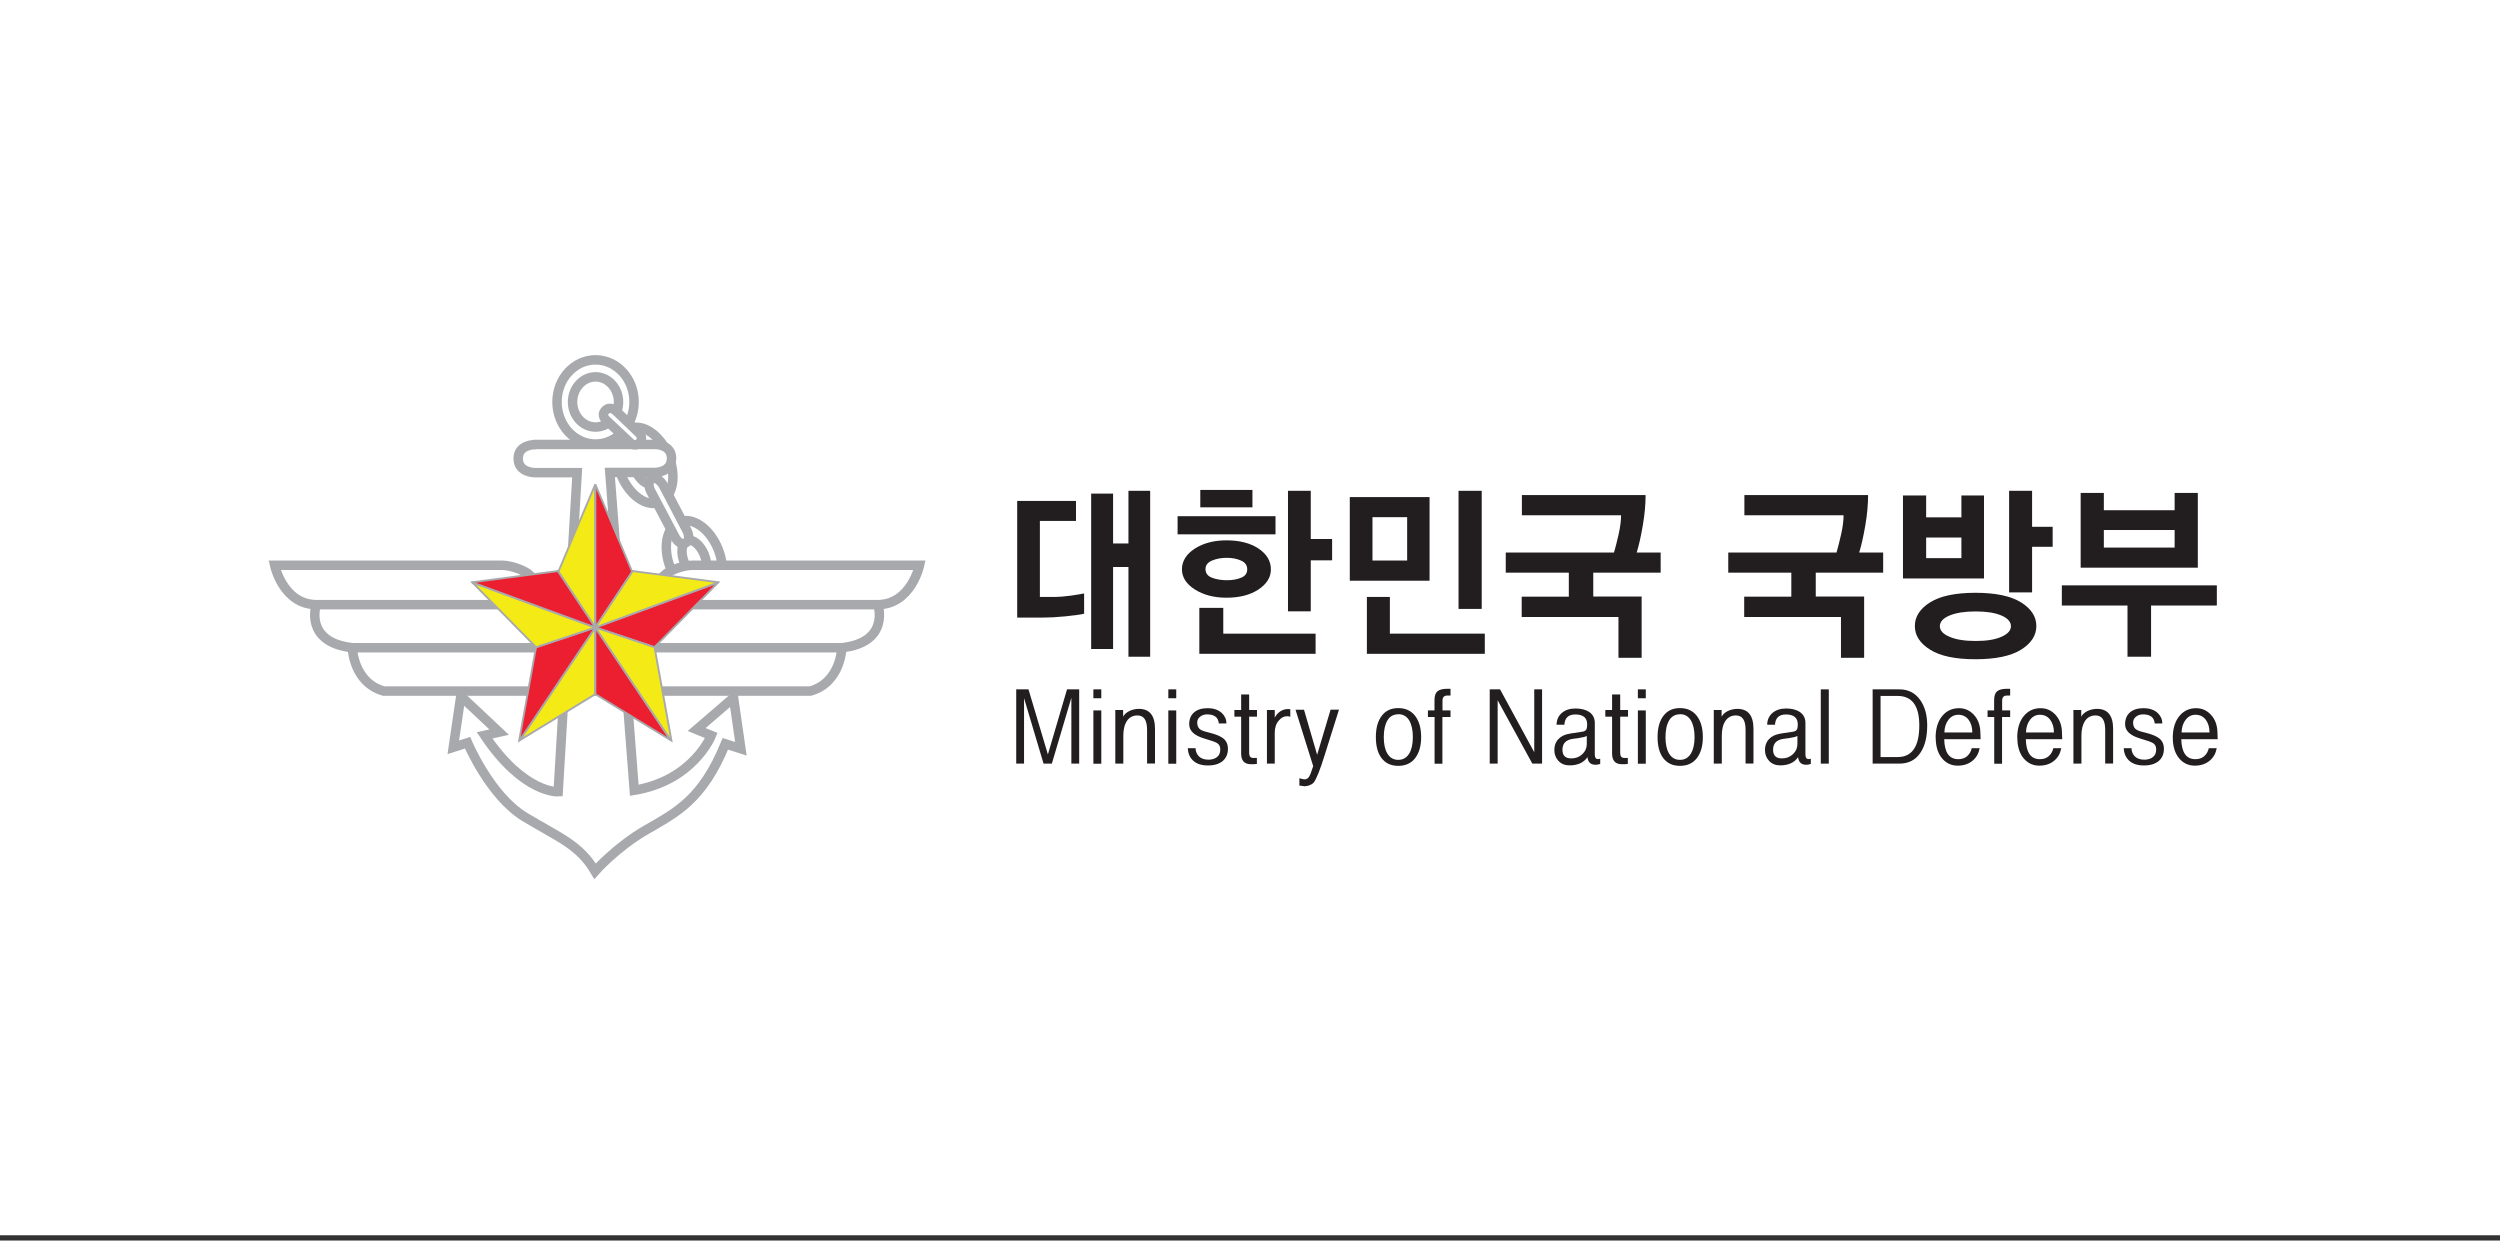 <svg width="264" height="131" viewBox="0 0 264 131" fill="none" xmlns="http://www.w3.org/2000/svg">
<rect x="0" y="0" width="264" height="131" fill="#333333" stroke="none"/>
<g clip-path="url(#clip0_9_3575)">
<rect width="264" height="130.447" fill="white"/>
<path fill-rule="evenodd" clip-rule="evenodd" d="M69.671 53.032C68.284 53.593 66.458 52.308 65.591 50.156C64.724 48.005 65.142 45.812 66.529 45.251C67.916 44.69 69.742 45.975 70.609 48.127C71.476 50.279 71.057 52.471 69.671 53.022V53.032Z" fill="white" stroke="#A8A9AC"/>
<path fill-rule="evenodd" clip-rule="evenodd" d="M68.875 51.054C68.294 51.288 67.478 50.626 67.06 49.575C66.631 48.525 66.764 47.474 67.335 47.24C67.916 47.005 68.732 47.668 69.16 48.718C69.589 49.769 69.456 50.819 68.885 51.054H68.875Z" fill="white" stroke="#A8A9AC"/>
<path fill-rule="evenodd" clip-rule="evenodd" d="M56.464 46.954C56.464 46.954 54.72 46.934 54.72 48.423C54.72 49.912 56.464 49.912 56.464 49.912H60.951L58.942 83.607C58.942 83.607 55.311 83.831 51.171 77.651L52.711 77.314L48.662 73.51L47.867 78.916L49.376 78.436C49.376 78.436 51.721 84.045 55.444 86.289C59.166 88.522 61.196 89.226 62.838 92C62.838 92 65.091 89.44 68.284 87.605C71.476 85.769 74.198 84.412 76.595 78.548L78.237 79.069L77.462 73.684L73.566 77.039L75.116 77.671C75.116 77.671 73.23 82.424 66.978 83.454L64.398 49.891H69.222C69.222 49.891 70.915 49.871 70.915 48.402C70.915 46.934 69.222 46.934 69.222 46.934H56.494L56.464 46.954Z" fill="white" stroke="#A8A9AC"/>
<path fill-rule="evenodd" clip-rule="evenodd" d="M74.892 62.884C73.505 63.445 71.68 62.16 70.813 60.008C69.946 57.856 70.364 55.663 71.751 55.103C73.138 54.542 74.964 55.827 75.831 57.978C76.697 60.12 76.279 62.323 74.892 62.884Z" fill="white" stroke="#A8A9AC"/>
<path fill-rule="evenodd" clip-rule="evenodd" d="M74.086 60.905C73.505 61.14 72.689 60.477 72.271 59.426C71.843 58.376 71.975 57.326 72.546 57.091C73.128 56.857 73.944 57.519 74.372 58.57C74.8 59.62 74.668 60.671 74.097 60.905H74.086Z" fill="white" stroke="#A8A9AC"/>
<path fill-rule="evenodd" clip-rule="evenodd" d="M62.889 38C60.645 38 58.82 39.989 58.82 42.447C58.82 44.904 60.645 46.893 62.889 46.893C65.132 46.893 66.958 44.904 66.958 42.447C66.958 39.989 65.132 38 62.889 38ZM62.889 45.098C61.553 45.098 60.462 43.905 60.462 42.447C60.462 40.988 61.553 39.795 62.889 39.795C64.225 39.795 65.316 40.988 65.316 42.447C65.316 43.905 64.225 45.098 62.889 45.098Z" fill="white" stroke="#A8A9AC"/>
<path fill-rule="evenodd" clip-rule="evenodd" d="M64.959 43.323C64.959 43.323 64.398 42.844 63.919 43.354C63.44 43.854 63.99 44.343 63.99 44.343L66.56 46.76C66.56 46.76 67.05 47.26 67.539 46.76C68.019 46.25 67.519 45.761 67.519 45.761L64.969 43.323H64.959Z" fill="white" stroke="#A8A9AC"/>
<path fill-rule="evenodd" clip-rule="evenodd" d="M70.038 51.237C70.038 51.237 69.477 50.258 68.835 50.584C68.202 50.921 68.743 51.91 68.743 51.91L71.272 56.703C71.272 56.703 71.751 57.672 72.394 57.336C73.036 56.999 72.547 56.03 72.547 56.03L70.038 51.227V51.237Z" fill="white" stroke="#A8A9AC"/>
<path d="M63.205 65.28H61.196L55.699 60.528C55.699 60.528 54.404 59.692 52.905 59.692H29C29 59.692 29.877 63.812 33.395 63.853C33.395 63.853 32.059 67.83 37.22 68.401H59.105H37.21C37.21 68.401 37.281 72.062 40.534 72.98H63.205" fill="white"/>
<path d="M63.205 65.28H61.196L55.699 60.528C55.699 60.528 54.404 59.692 52.905 59.692H29C29 59.692 29.877 63.812 33.395 63.853M33.395 63.853H55.658M33.395 63.853C33.395 63.853 32.059 67.83 37.22 68.401H59.105H37.21C37.21 68.401 37.281 72.062 40.534 72.98H63.205" stroke="#A8A9AC"/>
<path d="M62.909 65.28H64.918L70.415 60.528C70.415 60.528 71.71 59.692 73.199 59.692H97.104C97.104 59.692 96.227 63.812 92.709 63.853C92.709 63.853 94.045 67.83 88.895 68.401C88.895 68.401 88.823 72.062 85.57 72.98H62.899" fill="white"/>
<path d="M62.909 65.28H64.918L70.415 60.528C70.415 60.528 71.71 59.692 73.199 59.692H97.104C97.104 59.692 96.227 63.812 92.709 63.853M92.709 63.853H70.446M92.709 63.853C92.709 63.853 94.045 67.83 88.895 68.401M88.895 68.401H67.009M88.895 68.401C88.895 68.401 88.823 72.062 85.57 72.98H62.899" stroke="#A8A9AC"/>
<path d="M62.869 66.26L75.851 61.497L69.11 68.34L69.12 68.35L62.869 66.26Z" fill="#EC1F30" stroke="#A8A9AC" stroke-width="0.2"/>
<path d="M62.859 51.156L58.994 60.293L58.912 60.304L62.859 66.259V51.156Z" fill="#F3EA16" stroke="#A8A9AC" stroke-width="0.2"/>
<path d="M62.858 66.26L54.883 78.171L62.858 73.306V66.26Z" fill="#F3EA16" stroke="#A8A9AC" stroke-width="0.2"/>
<path d="M62.858 66.26L56.607 68.35L54.822 78.212L54.883 78.171L62.858 66.26Z" fill="#EC1F30" stroke="#A8A9AC" stroke-width="0.2"/>
<path d="M62.858 66.26L49.866 61.497L56.607 68.34V68.35L62.858 66.26Z" fill="#F3EA16" stroke="#A8A9AC" stroke-width="0.2"/>
<path d="M58.911 60.304L49.855 61.487L49.865 61.497L62.858 66.259L58.911 60.304Z" fill="#EC1F30" stroke="#A8A9AC" stroke-width="0.2"/>
<path d="M62.869 51.156L66.724 60.293L66.815 60.304L62.869 66.259V51.156Z" fill="#EC1F30" stroke="#A8A9AC" stroke-width="0.2"/>
<path d="M62.869 66.26L70.834 78.171L62.869 73.306V66.26Z" fill="#EC1F30" stroke="#A8A9AC" stroke-width="0.2"/>
<path d="M62.869 66.26L69.12 68.35L70.905 78.212L70.834 78.171L62.869 66.26Z" fill="#F3EA16" stroke="#A8A9AC" stroke-width="0.2"/>
<path d="M66.815 60.304L75.861 61.487L75.851 61.497L62.869 66.259L66.815 60.304Z" fill="#F3EA16" stroke="#A8A9AC" stroke-width="0.2"/>
<path d="M114.483 64.811C114.075 64.903 113.412 64.995 112.494 65.087C111.576 65.178 110.75 65.219 110.036 65.219H107.415V52.9H113.626V55.011H109.812V63.037H111.24C111.852 63.037 112.484 62.986 113.137 62.894C113.789 62.792 114.238 62.721 114.483 62.67V64.801V64.811ZM119.164 69.35V59.875H117.542V68.534H115.227V52.124H117.542V57.387H119.164V51.829H121.458V69.35H119.164Z" fill="#221E1F"/>
<path d="M124.354 56.428V54.511H134.695V56.428H124.354ZM126.18 57.927C127.097 57.346 128.209 57.06 129.525 57.06C130.912 57.06 132.033 57.356 132.9 57.927C133.767 58.509 134.206 59.243 134.206 60.13C134.206 60.966 133.767 61.67 132.89 62.251C132.013 62.833 130.891 63.118 129.504 63.118C128.199 63.118 127.087 62.822 126.18 62.251C125.262 61.67 124.813 60.956 124.813 60.11C124.813 59.263 125.272 58.509 126.18 57.927ZM126.649 69.043V64.189H129.178V66.912H138.927V69.043H126.649ZM126.751 53.573V51.737H132.258V53.573H126.751ZM127.985 61.007C128.444 61.181 128.964 61.272 129.555 61.272C130.147 61.272 130.636 61.181 131.064 61.007C131.493 60.834 131.707 60.538 131.707 60.12C131.707 59.702 131.493 59.396 131.064 59.202C130.636 59.008 130.126 58.906 129.555 58.906C128.984 58.906 128.464 58.998 127.995 59.192C127.536 59.386 127.301 59.681 127.301 60.1C127.301 60.518 127.526 60.834 127.985 61.007ZM138.417 59.172V64.556H136.011V51.829H138.417V56.918H140.671V59.172H138.417Z" fill="#221E1F"/>
<path d="M142.538 61.323V52.492H150.962V61.323H142.538ZM144.343 69.043V63.037H146.77V66.912H156.795V69.043H144.343ZM148.596 54.613H144.934V59.192H148.596V54.613ZM154.021 64.301V51.829H156.469V64.301H154.021Z" fill="#221E1F"/>
<path d="M168.248 60.467V62.996H173.357V69.462H170.909V65.158H160.691V63.006H165.668V60.477H159.008V58.345H170.44C170.593 57.825 170.756 57.173 170.93 56.408C171.103 55.633 171.185 54.97 171.185 54.409H160.711V52.278H173.775C173.775 53.287 173.673 54.358 173.479 55.49C173.286 56.622 173.072 57.581 172.837 58.345H175.366V60.477H168.258L168.248 60.467Z" fill="#221E1F"/>
<path d="M191.744 60.467V62.996H196.853V69.462H194.406V65.158H184.187V63.006H189.164V60.477H182.504V58.345H193.937C194.09 57.825 194.253 57.173 194.426 56.408C194.6 55.633 194.681 54.97 194.681 54.409H184.207V52.278H197.271C197.271 53.287 197.17 54.358 196.976 55.49C196.782 56.622 196.568 57.581 196.333 58.345H198.862V60.477H191.754L191.744 60.467Z" fill="#221E1F"/>
<path d="M200.954 61.089V52.318H203.401V54.633H207.124V52.318H209.51V61.089H200.954ZM203.819 63.608C204.9 62.935 206.491 62.598 208.602 62.598C210.714 62.598 212.335 62.935 213.416 63.608C214.497 64.281 215.038 65.107 215.038 66.106C215.038 67.106 214.497 67.932 213.426 68.605C212.345 69.278 210.744 69.615 208.602 69.615C206.461 69.615 204.89 69.278 203.819 68.605C202.738 67.932 202.208 67.096 202.208 66.106C202.208 65.117 202.749 64.281 203.819 63.608ZM207.124 56.765H203.401V58.937H207.124V56.765ZM211.346 67.249C212.019 66.953 212.355 66.576 212.355 66.127C212.355 65.678 212.019 65.28 211.346 64.995C210.673 64.709 209.765 64.567 208.633 64.567C207.501 64.567 206.563 64.709 205.88 64.995C205.196 65.28 204.849 65.658 204.849 66.127C204.849 66.596 205.196 66.963 205.88 67.249C206.563 67.544 207.481 67.687 208.633 67.687C209.785 67.687 210.673 67.544 211.346 67.249ZM214.589 57.744V62.557H212.162V51.829H214.589V55.633H216.761V57.744H214.589Z" fill="#221E1F"/>
<path d="M227.153 63.944V69.35H224.664V63.944H217.73V61.813H234.098V63.944H227.143H227.153ZM219.718 59.947V52.053H222.166V53.879H229.641V52.053H232.089V59.947H219.718ZM229.641 55.969H222.166V57.825H229.641V55.969Z" fill="#221E1F"/>
<path d="M110.658 79.67L112.677 72.796H113.962V80.639H113.136V73.684L111.076 80.639H110.199L108.139 73.725V80.639H107.313V72.796H108.608L110.658 79.67Z" fill="#221E1F"/>
<path d="M115.461 72.796H116.297V73.735H115.461V72.796ZM115.461 75.02H116.297V80.649H115.461V75.02Z" fill="#221E1F"/>
<path d="M118.602 75.683C118.735 75.428 118.959 75.234 119.265 75.081C119.571 74.938 119.908 74.857 120.275 74.857C121.407 74.857 121.968 75.57 121.968 76.978V80.629H121.132V77.059C121.132 76.05 120.795 75.55 120.112 75.55C119.632 75.55 119.265 75.744 119.01 76.121C118.755 76.499 118.623 77.019 118.623 77.692V80.639H117.776V74.979H118.602V75.672V75.683Z" fill="#221E1F"/>
<path d="M123.375 72.796H124.212V73.735H123.375V72.796ZM123.375 75.02H124.212V80.649H123.375V75.02Z" fill="#221E1F"/>
<path d="M125.446 79.007H126.251C126.261 79.374 126.394 79.67 126.629 79.895C126.873 80.119 127.2 80.221 127.618 80.221C127.985 80.221 128.291 80.129 128.515 79.946C128.75 79.762 128.862 79.497 128.862 79.14C128.862 78.875 128.78 78.671 128.617 78.538C128.485 78.426 128.209 78.304 127.791 78.181L127.108 77.967C126.088 77.651 125.578 77.161 125.578 76.478C125.578 75.948 125.752 75.53 126.088 75.234C126.425 74.938 126.904 74.785 127.516 74.785C128.169 74.785 128.668 74.959 129.035 75.305C129.352 75.611 129.515 75.978 129.505 76.397H128.709C128.648 75.754 128.23 75.438 127.475 75.438C127.179 75.438 126.935 75.519 126.731 75.683C126.527 75.846 126.425 76.05 126.425 76.295C126.425 76.59 126.506 76.805 126.659 76.957C126.792 77.08 127.016 77.192 127.343 77.274L127.924 77.427C128.485 77.58 128.903 77.763 129.168 77.967C129.505 78.232 129.668 78.599 129.668 79.079C129.668 79.619 129.484 80.047 129.117 80.364C128.75 80.67 128.23 80.833 127.567 80.833C126.904 80.833 126.374 80.67 126.007 80.333C125.639 79.997 125.446 79.548 125.435 78.997L125.446 79.007Z" fill="#221E1F"/>
<path d="M131.085 73.337H131.911V74.979H132.737V75.683H131.911V79.456C131.911 79.721 131.962 79.894 132.074 79.966C132.156 80.027 132.329 80.058 132.594 80.037H132.605C132.605 80.037 132.656 80.037 132.727 80.037V80.669L132.411 80.7C132.309 80.7 132.197 80.7 132.085 80.7C131.411 80.7 131.065 80.323 131.065 79.578V75.683H130.351V74.979H131.065V73.337H131.085Z" fill="#221E1F"/>
<path d="M134.614 75.784C134.756 75.509 134.95 75.285 135.195 75.122C135.45 74.959 135.715 74.877 135.99 74.877C136.082 74.877 136.164 74.877 136.256 74.897V75.693C136.154 75.652 136.041 75.632 135.929 75.632C135.583 75.632 135.287 75.784 135.042 76.091C134.756 76.417 134.614 76.845 134.614 77.365V80.639H133.788V74.979H134.614V75.774V75.784Z" fill="#221E1F"/>
<path d="M139.091 79.701L140.509 74.938H141.396L139.846 79.864C139.407 81.261 139.05 82.169 138.765 82.587C138.683 82.709 138.54 82.811 138.347 82.893C138.153 82.985 137.949 83.025 137.724 83.025L137.49 82.985C137.408 82.985 137.327 82.975 137.215 82.964V82.179C137.296 82.21 137.388 82.23 137.5 82.261C137.612 82.281 137.704 82.301 137.775 82.301C138.051 82.301 138.255 82.087 138.408 81.669L138.673 80.904L136.807 74.948H137.704L139.091 79.711V79.701Z" fill="#221E1F"/>
<path d="M147.657 74.775C148.422 74.775 149.014 75.05 149.442 75.601C149.86 76.152 150.074 76.896 150.074 77.835C150.074 78.773 149.86 79.507 149.442 80.058C149.024 80.598 148.432 80.874 147.657 80.874C146.882 80.874 146.301 80.598 145.883 80.047C145.485 79.517 145.291 78.783 145.291 77.835C145.291 76.886 145.495 76.142 145.903 75.601C146.311 75.05 146.892 74.775 147.657 74.775ZM147.657 75.428C147.157 75.428 146.77 75.642 146.515 76.07C146.26 76.499 146.127 77.09 146.127 77.835C146.127 78.579 146.25 79.15 146.505 79.578C146.77 80.017 147.157 80.241 147.657 80.241C148.157 80.241 148.544 80.017 148.81 79.578C149.065 79.16 149.197 78.579 149.197 77.835C149.197 77.09 149.065 76.509 148.81 76.07C148.544 75.642 148.167 75.418 147.667 75.418L147.657 75.428Z" fill="#221E1F"/>
<path d="M151.482 75.02V73.959C151.482 73.5 151.584 73.184 151.788 73.011C151.992 72.827 152.338 72.736 152.838 72.736H153.175V73.449H152.848C152.501 73.449 152.328 73.623 152.328 73.98V75.02H153.175V75.713H152.318V80.649H151.492V75.713H150.788V75.02H151.492H151.482Z" fill="#221E1F"/>
<path d="M162.017 79.436V72.796H162.843V80.639H161.813L158.152 73.949V80.639H157.315V72.796H158.407L162.017 79.436Z" fill="#221E1F"/>
<path d="M165.718 77.478L167.126 77.263C167.309 77.233 167.432 77.162 167.503 77.049C167.574 76.937 167.605 76.754 167.605 76.499C167.605 75.805 167.187 75.448 166.361 75.448C165.627 75.448 165.239 75.805 165.198 76.529H164.372C164.382 75.999 164.576 75.581 164.943 75.275C165.31 74.969 165.79 74.816 166.371 74.816C166.952 74.816 167.452 74.938 167.819 75.183C168.207 75.458 168.411 75.836 168.411 76.335V79.68C168.411 80.007 168.523 80.16 168.747 80.16C168.808 80.16 168.89 80.15 168.982 80.119V80.67C168.819 80.731 168.645 80.761 168.492 80.761C167.982 80.761 167.697 80.496 167.636 79.956C167.238 80.537 166.606 80.823 165.749 80.823C165.259 80.823 164.872 80.67 164.576 80.354C164.28 80.037 164.138 79.65 164.138 79.191C164.138 78.732 164.28 78.344 164.566 78.049C164.852 77.743 165.239 77.559 165.749 77.478H165.718ZM166.116 78.018C165.372 78.12 164.994 78.498 164.994 79.171C164.994 79.782 165.3 80.088 165.922 80.088C166.381 80.088 166.769 79.946 167.085 79.65C167.401 79.354 167.564 78.987 167.564 78.528V77.712C167.432 77.804 167.136 77.875 166.667 77.947L166.116 78.018Z" fill="#221E1F"/>
<path d="M170.267 73.337H171.093V74.979H171.919V75.683H171.093V79.456C171.093 79.721 171.144 79.894 171.256 79.966C171.338 80.027 171.511 80.058 171.776 80.037C171.776 80.037 171.827 80.037 171.899 80.037V80.669L171.582 80.7C171.48 80.7 171.368 80.7 171.256 80.7C170.583 80.7 170.236 80.323 170.236 79.578V75.683H169.522V74.979H170.236V73.337H170.267Z" fill="#221E1F"/>
<path d="M172.959 72.796H173.795V73.735H172.959V72.796ZM172.959 75.02H173.795V80.649H172.959V75.02Z" fill="#221E1F"/>
<path d="M177.405 74.775C178.17 74.775 178.762 75.05 179.19 75.601C179.608 76.152 179.822 76.896 179.822 77.835C179.822 78.773 179.608 79.507 179.19 80.058C178.772 80.598 178.18 80.874 177.405 80.874C176.63 80.874 176.049 80.598 175.631 80.047C175.233 79.517 175.039 78.783 175.039 77.835C175.039 76.886 175.243 76.142 175.651 75.601C176.059 75.05 176.641 74.775 177.405 74.775ZM177.405 75.428C176.906 75.428 176.518 75.642 176.263 76.07C176.008 76.499 175.876 77.09 175.876 77.835C175.876 78.579 175.998 79.15 176.253 79.578C176.518 80.017 176.906 80.241 177.405 80.241C177.905 80.241 178.293 80.017 178.558 79.578C178.813 79.16 178.945 78.579 178.945 77.835C178.945 77.09 178.813 76.509 178.558 76.07C178.293 75.642 177.915 75.418 177.416 75.418L177.405 75.428Z" fill="#221E1F"/>
<path d="M181.801 75.683C181.934 75.428 182.158 75.234 182.464 75.081C182.77 74.938 183.107 74.857 183.474 74.857C184.606 74.857 185.167 75.57 185.167 76.978V80.629H184.331V77.059C184.331 76.05 183.994 75.55 183.311 75.55C182.831 75.55 182.464 75.744 182.209 76.121C181.954 76.499 181.822 77.019 181.822 77.692V80.639H180.975V74.979H181.801V75.672V75.683Z" fill="#221E1F"/>
<path d="M187.961 77.478L189.368 77.263C189.552 77.233 189.674 77.162 189.745 77.049C189.817 76.937 189.847 76.754 189.847 76.499C189.847 75.805 189.429 75.448 188.603 75.448C187.869 75.448 187.481 75.805 187.441 76.529H186.615C186.625 75.999 186.819 75.581 187.186 75.275C187.553 74.969 188.032 74.816 188.613 74.816C189.195 74.816 189.694 74.938 190.062 75.183C190.449 75.458 190.653 75.836 190.653 76.335V79.68C190.653 80.007 190.765 80.16 190.99 80.16C191.051 80.16 191.132 80.15 191.224 80.119V80.67C191.061 80.731 190.888 80.761 190.735 80.761C190.225 80.761 189.939 80.496 189.878 79.956C189.48 80.537 188.848 80.823 187.991 80.823C187.502 80.823 187.114 80.67 186.819 80.354C186.523 80.037 186.38 79.65 186.38 79.191C186.38 78.732 186.523 78.344 186.808 78.049C187.094 77.743 187.481 77.559 187.991 77.478H187.961ZM188.358 78.018C187.614 78.12 187.237 78.498 187.237 79.171C187.237 79.782 187.543 80.088 188.165 80.088C188.624 80.088 189.011 79.946 189.327 79.65C189.643 79.354 189.807 78.987 189.807 78.528V77.712C189.674 77.804 189.378 77.875 188.909 77.947L188.358 78.018Z" fill="#221E1F"/>
<path d="M192.275 72.796H193.121V80.639H192.275V72.796Z" fill="#221E1F"/>
<path d="M197.751 72.796H200.576C201.494 72.796 202.228 73.164 202.759 73.898C203.258 74.591 203.513 75.489 203.513 76.6C203.513 77.804 203.279 78.762 202.81 79.466C202.3 80.251 201.555 80.639 200.566 80.639H197.751V72.796ZM198.587 79.945H200.393C201.912 79.945 202.677 78.834 202.677 76.6C202.677 74.53 201.912 73.49 200.382 73.49H198.587V79.945Z" fill="#221E1F"/>
<path d="M204.401 77.896C204.401 76.937 204.636 76.162 205.115 75.591C205.574 75.05 206.155 74.785 206.869 74.785C207.481 74.785 208.001 75.01 208.429 75.469C208.858 75.927 209.092 76.519 209.123 77.253C209.143 77.773 209.153 78.049 209.153 78.059H205.309C205.339 79.466 205.839 80.17 206.798 80.17C207.165 80.17 207.481 80.068 207.726 79.854C207.97 79.64 208.134 79.364 208.215 79.007H209.051C208.96 79.527 208.725 79.966 208.338 80.302C207.909 80.67 207.379 80.853 206.726 80.853C206.074 80.853 205.523 80.598 205.095 80.099C204.636 79.558 204.411 78.814 204.411 77.885L204.401 77.896ZM205.329 77.345H208.276C208.276 76.805 208.144 76.366 207.899 76.029C207.634 75.662 207.267 75.479 206.798 75.479C206.38 75.479 206.033 75.652 205.757 76.009C205.482 76.366 205.339 76.815 205.329 77.345Z" fill="#221E1F"/>
<path d="M210.58 75.02V73.959C210.58 73.5 210.682 73.184 210.886 73.011C211.09 72.827 211.437 72.736 211.937 72.736H212.273V73.449H211.947C211.6 73.449 211.427 73.623 211.427 73.98V75.02H212.273V75.713H211.417V80.649H210.59V75.713H209.887V75.02H210.59H210.58Z" fill="#221E1F"/>
<path d="M213.018 77.896C213.018 76.937 213.253 76.162 213.732 75.591C214.191 75.05 214.772 74.785 215.486 74.785C216.098 74.785 216.618 75.01 217.046 75.469C217.475 75.927 217.709 76.519 217.74 77.253C217.76 77.773 217.77 78.049 217.77 78.059H213.926C213.956 79.466 214.456 80.17 215.415 80.17C215.782 80.17 216.098 80.068 216.343 79.854C216.587 79.64 216.751 79.364 216.832 79.007H217.668C217.577 79.527 217.342 79.966 216.955 80.302C216.526 80.67 215.996 80.853 215.343 80.853C214.691 80.853 214.14 80.598 213.711 80.099C213.253 79.558 213.028 78.814 213.028 77.885L213.018 77.896ZM213.946 77.345H216.893C216.893 76.805 216.761 76.366 216.516 76.029C216.251 75.662 215.884 75.479 215.415 75.479C214.996 75.479 214.65 75.652 214.374 76.009C214.099 76.366 213.956 76.815 213.946 77.345Z" fill="#221E1F"/>
<path d="M219.779 75.683C219.912 75.428 220.136 75.234 220.442 75.081C220.748 74.938 221.084 74.857 221.452 74.857C222.584 74.857 223.145 75.57 223.145 76.978V80.629H222.308V77.059C222.308 76.05 221.972 75.55 221.288 75.55C220.809 75.55 220.442 75.744 220.187 76.121C219.932 76.499 219.799 77.019 219.799 77.692V80.639H218.953V74.979H219.779V75.672V75.683Z" fill="#221E1F"/>
<path d="M224.277 79.007H225.082C225.092 79.374 225.225 79.67 225.459 79.895C225.704 80.119 226.031 80.221 226.449 80.221C226.816 80.221 227.122 80.129 227.346 79.946C227.581 79.762 227.693 79.497 227.693 79.14C227.693 78.875 227.611 78.671 227.448 78.538C227.316 78.426 227.04 78.304 226.622 78.181L225.939 77.967C224.919 77.651 224.409 77.161 224.409 76.478C224.409 75.948 224.582 75.53 224.919 75.234C225.256 74.938 225.735 74.785 226.347 74.785C226.999 74.785 227.499 74.959 227.866 75.305C228.182 75.611 228.346 75.978 228.335 76.397H227.54C227.479 75.754 227.071 75.438 226.306 75.438C226.01 75.438 225.765 75.519 225.561 75.683C225.358 75.846 225.256 76.05 225.256 76.295C225.256 76.59 225.327 76.805 225.49 76.957C225.623 77.08 225.847 77.192 226.173 77.274L226.765 77.427C227.326 77.58 227.744 77.763 228.009 77.967C228.346 78.232 228.509 78.599 228.509 79.079C228.509 79.619 228.325 80.047 227.958 80.364C227.591 80.67 227.071 80.833 226.408 80.833C225.745 80.833 225.215 80.67 224.848 80.333C224.48 79.997 224.287 79.548 224.266 78.997L224.277 79.007Z" fill="#221E1F"/>
<path d="M229.447 77.896C229.447 76.937 229.682 76.162 230.161 75.591C230.62 75.05 231.201 74.785 231.905 74.785C232.517 74.785 233.037 75.01 233.465 75.469C233.894 75.927 234.128 76.519 234.159 77.253C234.179 77.773 234.189 78.049 234.189 78.059H230.345C230.375 79.466 230.875 80.17 231.834 80.17C232.201 80.17 232.517 80.068 232.762 79.854C233.006 79.64 233.17 79.364 233.251 79.007H234.087C233.996 79.527 233.761 79.966 233.374 80.302C232.945 80.67 232.415 80.853 231.762 80.853C231.11 80.853 230.559 80.598 230.131 80.099C229.672 79.558 229.447 78.814 229.447 77.885V77.896ZM230.375 77.345H233.323C233.323 76.805 233.19 76.366 232.945 76.029C232.68 75.662 232.313 75.479 231.844 75.479C231.426 75.479 231.079 75.652 230.804 76.009C230.528 76.366 230.386 76.815 230.375 77.345Z" fill="#221E1F"/>
</g>
<defs>
<clipPath id="clip0_9_3575">
<rect width="264" height="130.447" fill="white"/>
</clipPath>
</defs>
</svg>
